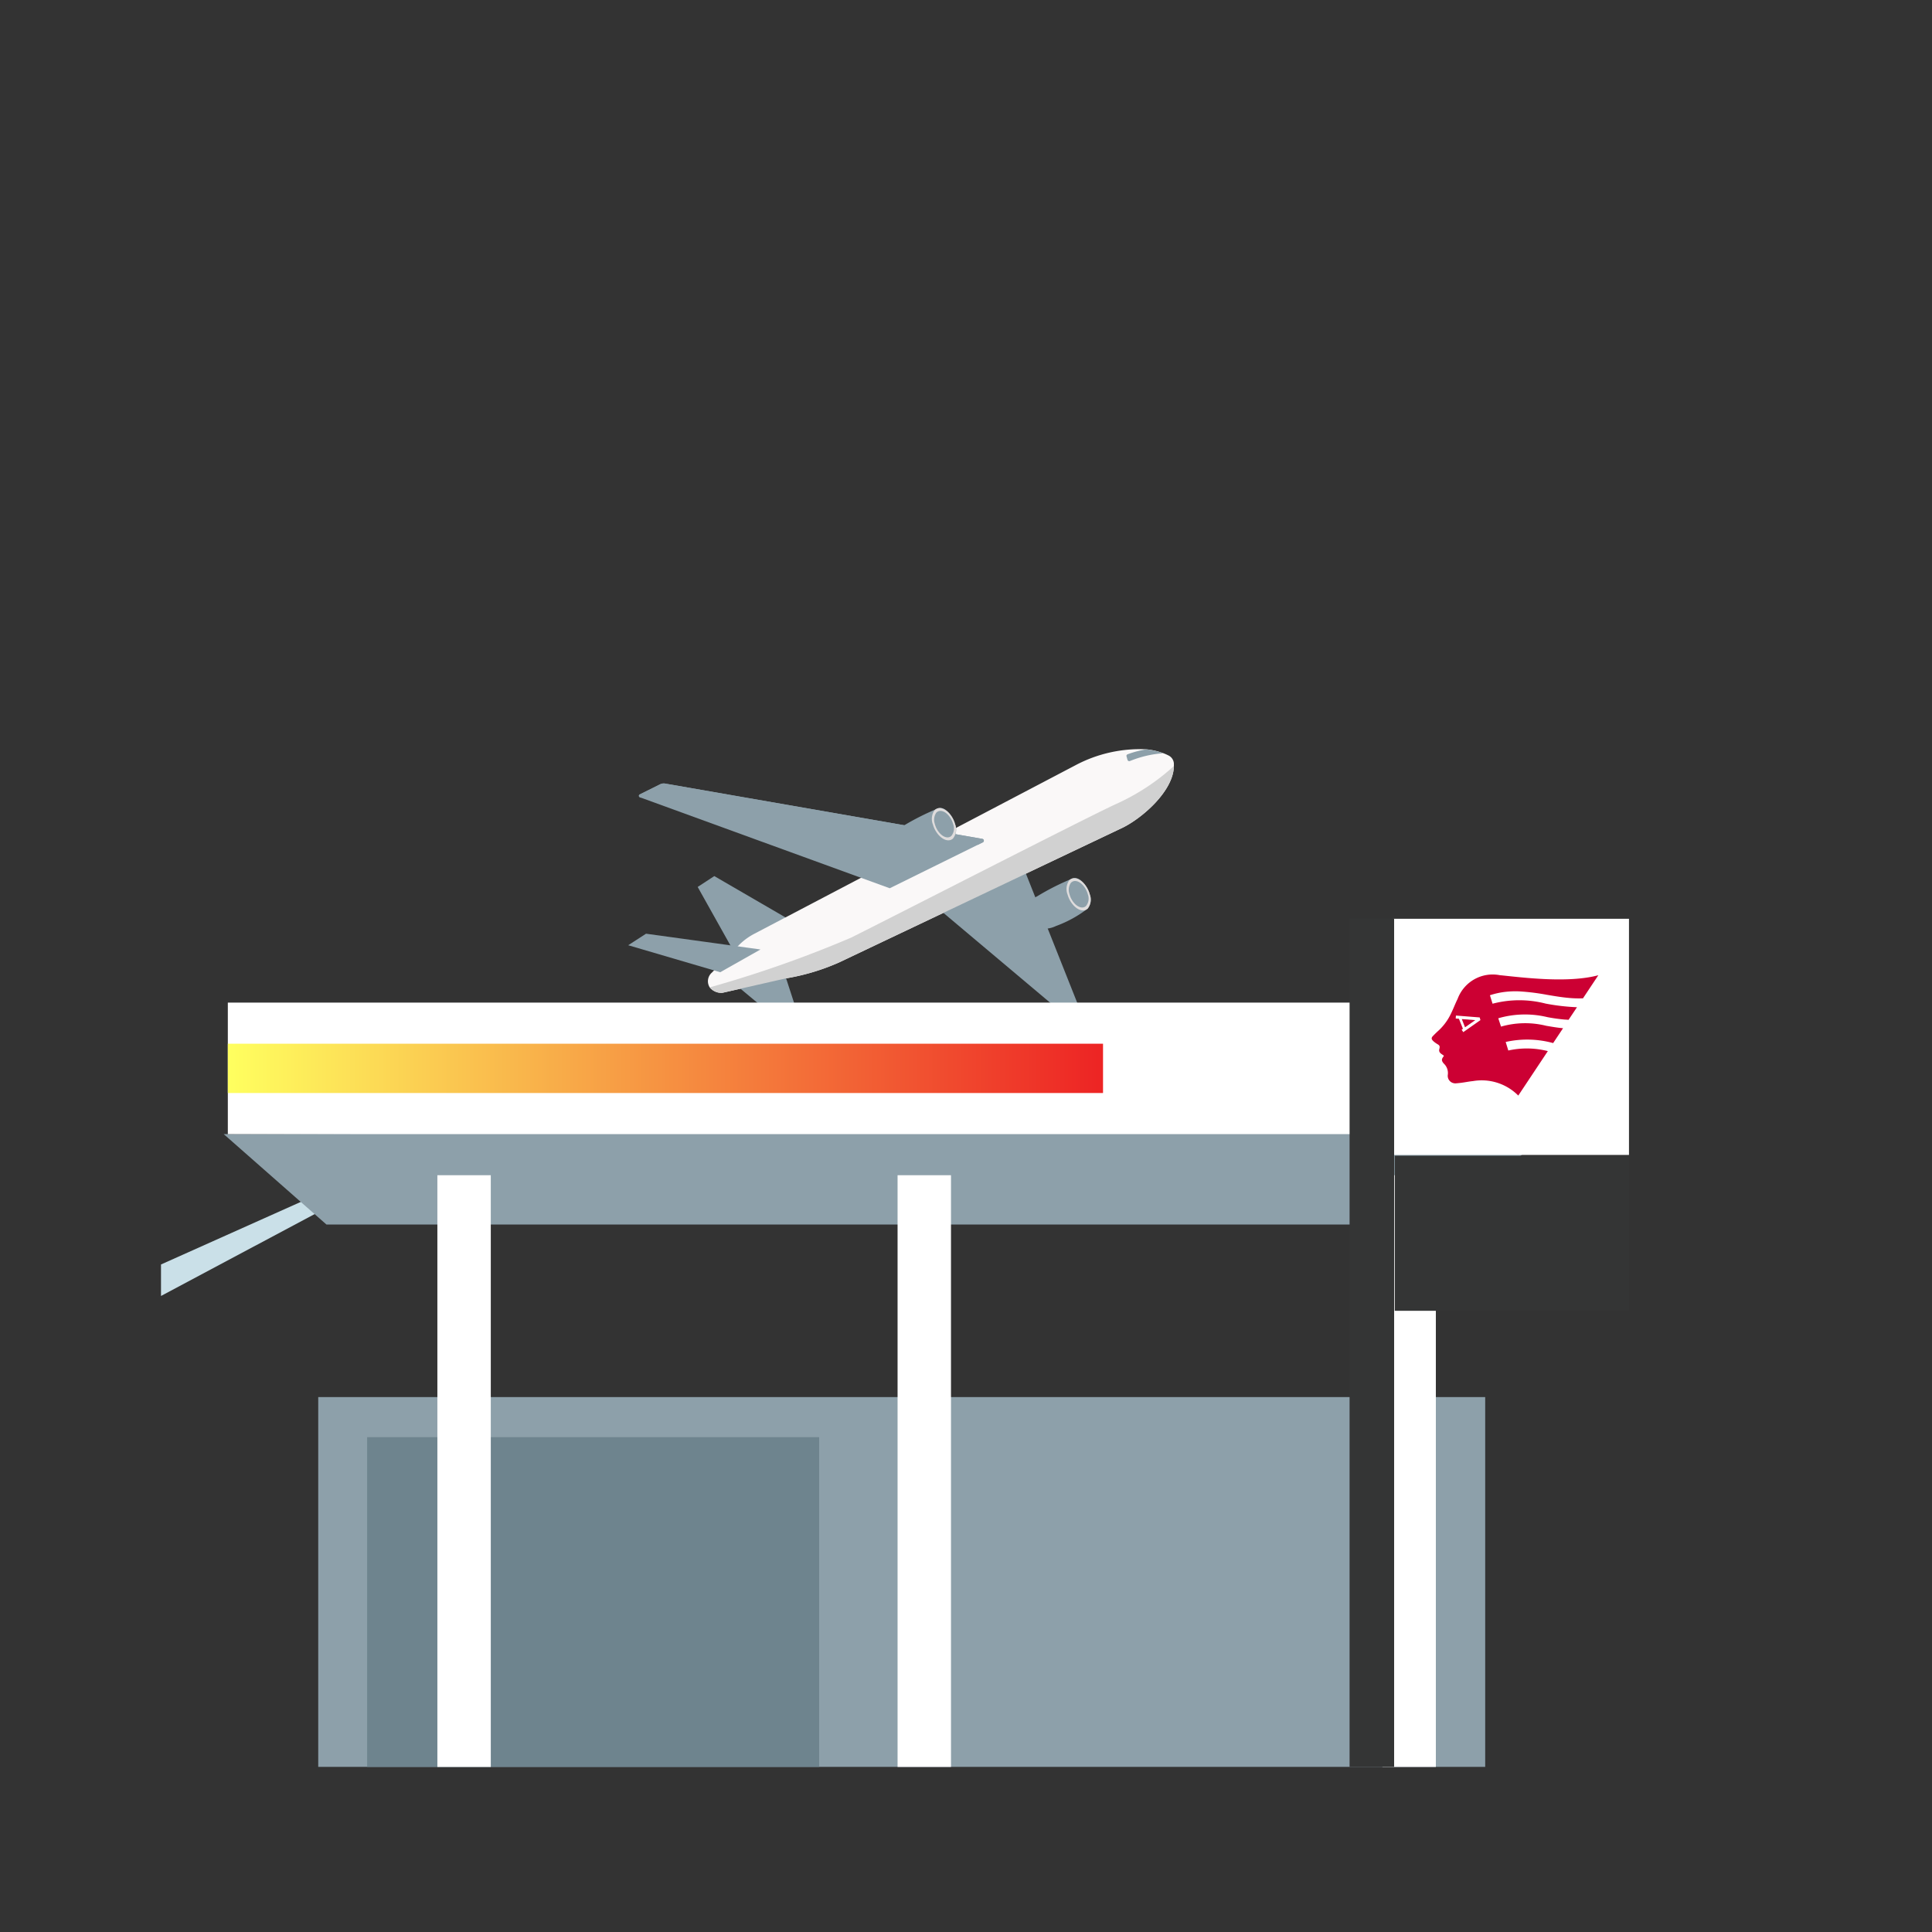 <svg xmlns="http://www.w3.org/2000/svg" xmlns:xlink="http://www.w3.org/1999/xlink" width="120" height="120" viewBox="0 0 120 120">
  <rect x="0" y="0" width="120" height="120" fill="#333333" stroke="none"/>
  <defs>
    <clipPath id="clip-path">
      <rect id="長方形_31729" data-name="長方形 31729" width="99.437" height="93.913" transform="translate(0.253)" fill="#fff" stroke="#707070" stroke-width="1"/>
    </clipPath>
    <linearGradient id="linear-gradient" y1="0.5" x2="1" y2="0.5" gradientUnits="objectBoundingBox">
      <stop offset="0" stop-color="#ffff5f"/>
      <stop offset="1" stop-color="#ed2424"/>
    </linearGradient>
  </defs>
  <g id="グループ_31174" data-name="グループ 31174" transform="translate(-2679 12488)">
    <rect id="長方形_31671" data-name="長方形 31671" width="120" height="120" transform="translate(2679 -12488)" fill="none"/>
    <g id="マスクグループ_29861" data-name="マスクグループ 29861" transform="translate(2688.747 -12472)" clip-path="url(#clip-path)">
      <g id="グループ_31173" data-name="グループ 31173" transform="translate(-37.312 12.154)">
        <g id="plane" transform="translate(-31 18.361)">
          <g id="グループ_31673" data-name="グループ 31673">
            <g id="グループ_31672" data-name="グループ 31672">
              <path id="パス_51347" data-name="パス 51347" d="M108.7,11.25,102.931,7.9l-1.032.675,2.778,4.963,4.019-2.29Z" fill="#8da0aa"/>
              <path id="パス_51348" data-name="パス 51348" d="M102.646,14.811a.928.928,0,0,0,.786.34l3.957-.9a13.612,13.612,0,0,0,3.291-.987l17.64-8.383c1.193-.594,3.135-2.261,3.157-3.818,0-.053,0-.108,0-.163a.6.6,0,0,0-.333-.491,2.872,2.872,0,0,0-.331-.144,4.162,4.162,0,0,0-1.051-.24,8.539,8.539,0,0,0-4.385.984L105.4,11.492a3.893,3.893,0,0,0-.965.721l-1.65,1.679a.71.71,0,0,0-.139.92Z" fill="#faf8f8"/>
              <g id="グループ_30422" data-name="グループ 30422">
                <path id="パス_51349" data-name="パス 51349" d="M128.535.455c.014.055.034.134.062.228a.108.108,0,0,0,.134.074.01.01,0,0,0,.01,0,6.692,6.692,0,0,1,2.067-.486,4.162,4.162,0,0,0-1.051-.24,5.932,5.932,0,0,0-1.162.307.108.108,0,0,0-.062.125Z" fill="#8da0aa"/>
              </g>
              <path id="パス_51374" data-name="パス 51374" d="M105.8,12.459l-7.109-.98-1.107.716,5.715,1.677,2.5-1.413Z" fill="#8da0aa"/>
              <path id="パス_51375" data-name="パス 51375" d="M104.442,14.8l2.826,2.352.925-.438-.9-2.764-2.848.85Z" fill="#8da0aa"/>
              <path id="パス_51376" data-name="パス 51376" d="M122.195,7.518l3.377,8.5-.953.443-7.528-6.335,5.1-2.606Z" fill="#8da0aa"/>
              <path id="パス_51377" data-name="パス 51377" d="M98.306,3.006l.069.024,15.453,5.626,5.463-2.695.319-.158a.116.116,0,0,0,.053-.153.118.118,0,0,0-.084-.062L99.872,2.153a.517.517,0,0,0-.3.043L98.3,2.829a.1.1,0,0,0-.043.127A.084.084,0,0,0,98.306,3Z" fill="#8da0aa"/>
              <path id="パス_51378" data-name="パス 51378" d="M125.246,8.028c.374-.089.867.462,1.011,1.016a.893.893,0,0,1-.132.872A7.313,7.313,0,0,1,124.156,11a1.723,1.723,0,0,1-1.808-.184,1.306,1.306,0,0,1,.647-1.665,15.24,15.24,0,0,1,2.249-1.128Z" fill="#8da0aa"/>
              <path id="パス_51379" data-name="パス 51379" d="M124.865,9.018c.146.553.575,1.008.96,1.016a.415.415,0,0,0,.3-.115.907.907,0,0,0,.132-.872c-.146-.553-.575-1.008-.96-1.016a.413.413,0,0,0-.335.153.956.956,0,0,0-.1.836Z" fill="#dfdcdc"/>
              <path id="パス_51380" data-name="パス 51380" d="M124.992,9.02c.12.453.469.824.786.831a.338.338,0,0,0,.247-.1.737.737,0,0,0,.108-.714c-.12-.453-.469-.824-.786-.831a.341.341,0,0,0-.275.125A.779.779,0,0,0,124.992,9.02Z" fill="#8da0aa"/>
              <path id="パス_51381" data-name="パス 51381" d="M102.646,14.811a.928.928,0,0,0,.786.34l3.959-.9a13.644,13.644,0,0,0,3.291-.987l17.64-8.383c1.193-.594,3.135-2.261,3.157-3.818a13.571,13.571,0,0,1-3.586,2.357c-1.823.834-14.177,7.166-16.476,8.309a71.56,71.56,0,0,1-8.771,3.083Z" fill="#d1d1d1"/>
              <path id="パス_51382" data-name="パス 51382" d="M98.306,3.006l.069.024L99.824,2.4l19.468,3.562.319-.158a.116.116,0,0,0,.053-.153.118.118,0,0,0-.084-.062L99.872,2.153a.517.517,0,0,0-.3.043L98.3,2.829a.1.1,0,0,0-.043.127A.084.084,0,0,0,98.306,3Z" fill="#8da0aa"/>
              <path id="パス_51383" data-name="パス 51383" d="M116.885,3.674c.374-.089.867.462,1.011,1.016a.893.893,0,0,1-.132.872A7.313,7.313,0,0,1,115.8,6.649a1.723,1.723,0,0,1-1.808-.184,1.306,1.306,0,0,1,.647-1.665,15.481,15.481,0,0,1,2.249-1.128Z" fill="#8da0aa"/>
              <path id="パス_51384" data-name="パス 51384" d="M116.5,4.663c.146.553.575,1.008.96,1.016a.415.415,0,0,0,.3-.115.907.907,0,0,0,.132-.872c-.146-.553-.575-1.008-.96-1.016a.413.413,0,0,0-.335.153.956.956,0,0,0-.1.836Z" fill="#dfdcdc"/>
              <path id="パス_51385" data-name="パス 51385" d="M116.629,4.666c.12.453.469.824.786.831a.338.338,0,0,0,.247-.1.737.737,0,0,0,.108-.714c-.12-.453-.469-.824-.786-.831a.341.341,0,0,0-.275.125.779.779,0,0,0-.079.685Z" fill="#8da0aa"/>
            </g>
            <path id="パス_52243" data-name="パス 52243" d="M91.494,21.76l-76.4,40.717L0,62.717Z" fill="#cae0e8"/>
          </g>
        </g>
        <g id="SS" transform="translate(41.46 28.893)">
          <g id="グループ_31671" data-name="グループ 31671">
            <g id="グループ_31669" data-name="グループ 31669">
              <rect id="長方形_31948" data-name="長方形 31948" width="72.482" height="22.969" transform="translate(5.871 29.728)" fill="#8da0aa"/>
              <path id="パス_52242" data-name="パス 52242" d="M0,13.395,6.381,19.01H75.544l6.89-5.871L0,13.395" fill="#8da0aa"/>
              <rect id="長方形_31949" data-name="長方形 31949" width="28.075" height="20.48" transform="translate(8.909 32.217)" fill="#6e848e"/>
              <rect id="長方形_31950" data-name="長方形 31950" width="3.318" height="36.752" transform="translate(13.271 15.948)" fill="#fff"/>
              <rect id="長方形_31951" data-name="長方形 31951" width="3.318" height="36.752" transform="translate(41.855 15.948)" fill="#fff"/>
              <rect id="長方形_31952" data-name="長方形 31952" width="3.318" height="36.752" transform="translate(71.97 15.948)" fill="#fff"/>
              <g id="グループ_31668" data-name="グループ 31668">
                <rect id="長方形_31953" data-name="長方形 31953" width="81.669" height="8.168" transform="translate(0.256 5.227)" fill="#fff"/>
                <rect id="長方形_31954" data-name="長方形 31954" width="54.36" height="3.062" transform="translate(0.256 7.78)" fill="url(#linear-gradient)"/>
              </g>
            </g>
            <g id="グループ_31670" data-name="グループ 31670">
              <rect id="長方形_31955" data-name="長方形 31955" width="14.668" height="14.668" transform="translate(72.616 0.02)" fill="#fff"/>
              <rect id="長方形_31956" data-name="長方形 31956" width="2.767" height="52.697" transform="translate(69.93)" fill="#343535"/>
              <path id="パス_10" data-name="パス 10" d="M77.107,6.756l.631-.441L76.9,6.249l.2.51Z" fill="#c03"/>
              <path id="パス_9" data-name="パス 9" d="M79.294,3.53A2.321,2.321,0,0,0,76.639,5c-.149.293-.283.666-.456,1a3.411,3.411,0,0,1-.8,1.029c-.1.093-.261.254-.3.3a.174.174,0,0,0-.051.146c.012.083.161.219.383.349.137.08.119.163.088.293-.056.224.144.3.263.39a.04.04,0,0,1,.007.056h0c-.115.149-.171.256.017.458a.8.8,0,0,1,.239.7.466.466,0,0,0,.41.517.461.461,0,0,0,.129,0c.446-.034.666-.1,1.029-.137a3.2,3.2,0,0,1,2.811.9l1.836-2.762a5.289,5.289,0,0,0-2.455-.037h0l-.163-.529.037-.01a6.105,6.105,0,0,1,2.894.073l.02,0,.612-.919c-.366-.032-.709-.093-1.048-.151a5.423,5.423,0,0,0-2.767.041l-.037.012L79.165,6.2,79.2,6.19a5.944,5.944,0,0,1,3.023-.059,10.914,10.914,0,0,0,1.092.151c.073,0,.146.01.217.012l.522-.78a13.134,13.134,0,0,1-1.95-.227,6.526,6.526,0,0,0-3.287.007h-.007l-.163-.524a4.8,4.8,0,0,1,.922-.207,5.514,5.514,0,0,1,.9-.034,13.721,13.721,0,0,1,1.729.215c.434.073.88.149,1.329.19a6.92,6.92,0,0,0,.9.027l.953-1.434c-1.868.5-4.6.151-6.076,0M76.99,7.058l-.1-.149.08-.056-.249-.622-.2-.017.015-.183,1.475.117.046.166-1.061.744Z" fill="#c03"/>
              <rect id="長方形_31957" data-name="長方形 31957" width="14.548" height="9.633" transform="translate(72.736 14.736)" fill="#343535"/>
            </g>
          </g>
        </g>
      </g>
    </g>
  </g>
</svg>
